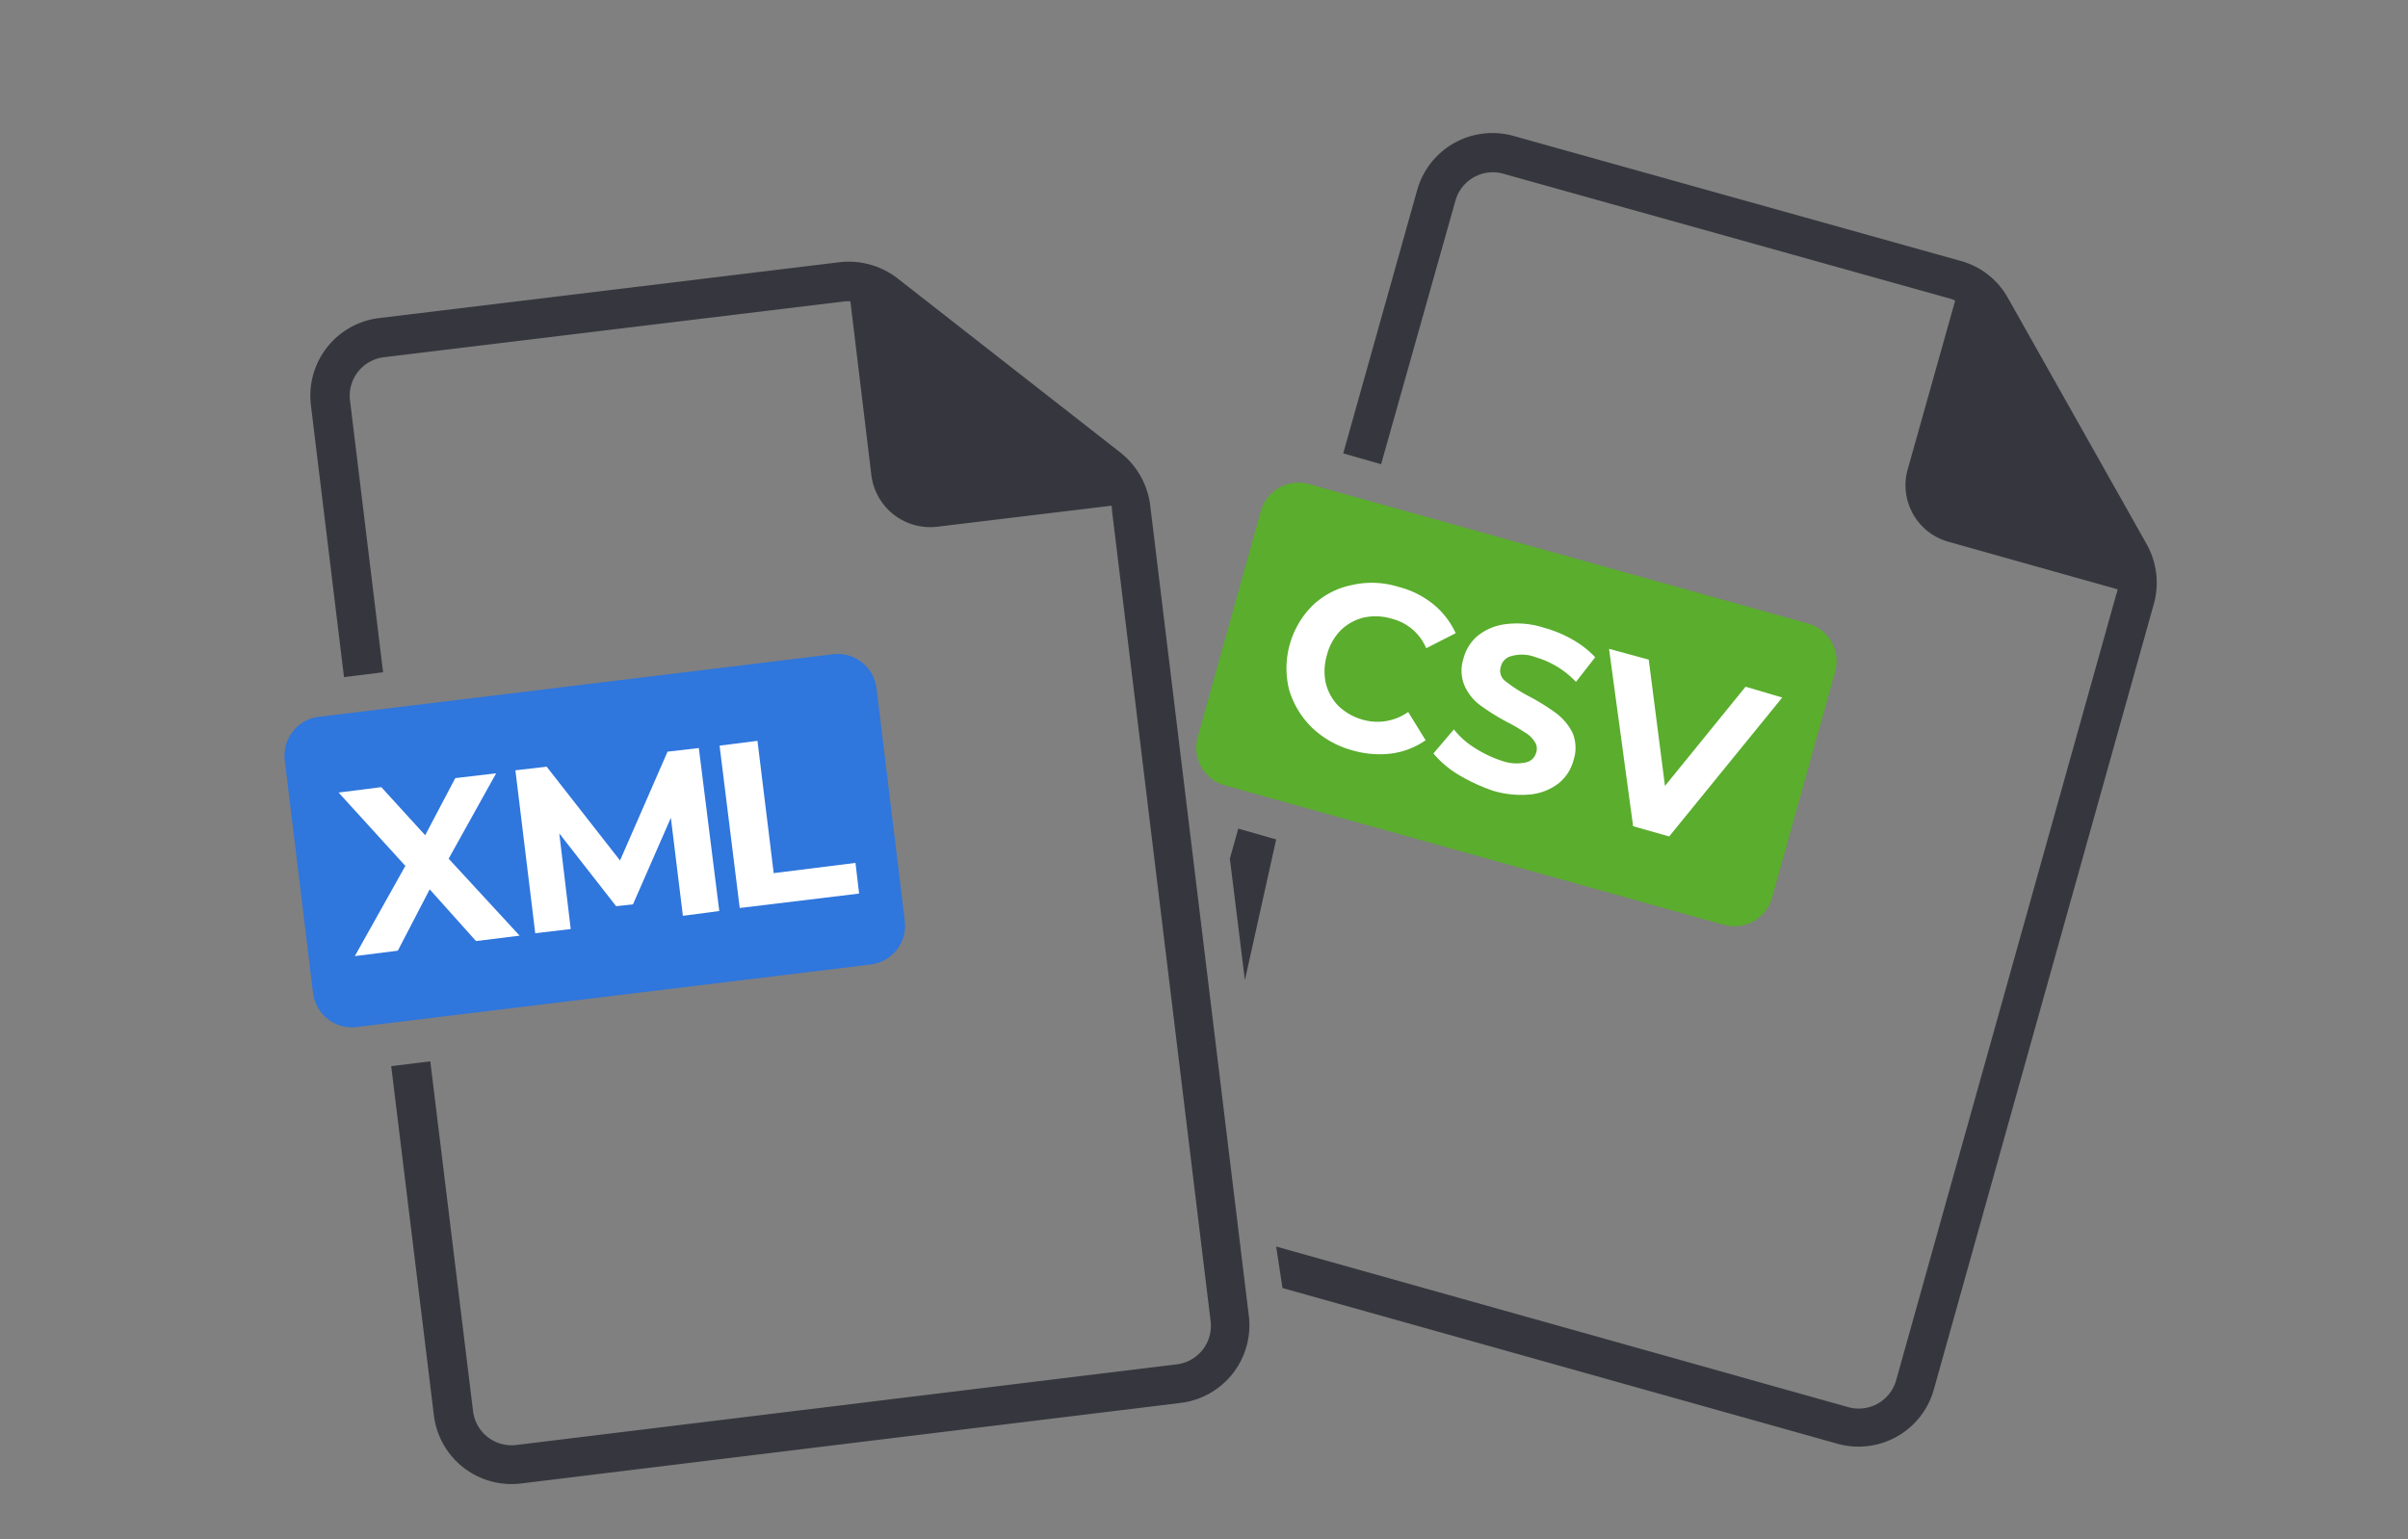 <svg viewBox="0 0 400.4 256" xmlns="http://www.w3.org/2000/svg" data-name="Layer 1" id="Layer_1"><rect x="0" y="0" width="400.4" height="256" fill="#808080" stroke="none"/><defs><style>.cls-1{fill:#2f76dd;}.cls-2{fill:#36373e;}.cls-3{fill:#fff;}.cls-4{fill:#5aad2d;}</style></defs><path d="M53.05,119.2a6.5,6.5,0,0,0-5.7,7.2l4.7,38.7a6.5,6.5,0,0,0,7.2,5.7l85.5-10.4a6.5,6.5,0,0,0,5.7-7.2l-4.7-38.7a6.5,6.5,0,0,0-7.2-5.7Z" class="cls-1"/><path d="M207.65,218.8,191.25,84a13.3,13.3,0,0,0-4.9-8.7l-37.1-29a13.26,13.26,0,0,0-9.6-2.7L63,52.9a13,13,0,0,0-11.3,14.5l5.5,45.2,6.5-.8-5.5-45.2a6.45,6.45,0,0,1,5.7-7.2l76.7-9.3h.8l3.5,29a9.86,9.86,0,0,0,10.9,8.5l29-3.5a2.2,2.2,0,0,1,.1.8l16.4,134.8a6.45,6.45,0,0,1-5.7,7.2L85.85,240.3a6.45,6.45,0,0,1-7.2-5.7l-7.1-58.1-6.5.8,7.1,58.1a13,13,0,0,0,14.5,11.3l109.7-13.4A13,13,0,0,0,207.65,218.8Z" class="cls-2"/><path d="M79.15,156.5l-7.7-8.6-5.3,10.2L59,159l8.4-15-11.1-12.2,7.1-.9,7.3,8,5-9.5,6.8-.8-7.9,14.2,11.8,12.8Z" class="cls-3"/><path d="M113.55,152.3l-2-16.3-6.3,14.4-2.8.3L93,138.6l1.9,15.9-5.9.7-3.3-27.1,5.2-.6,12.2,15.6L111,125l5.2-.6,3.4,27.1Z" class="cls-3"/><path d="M119.65,124l6.3-.8,2.7,22,13.6-1.7.6,5.1L123,151Z" class="cls-3"/><path d="M217.65,80.5a6.5,6.5,0,0,0-8,4.5l-10.5,37.6a6.5,6.5,0,0,0,4.5,8l83,23.2a6.5,6.5,0,0,0,8-4.5l10.5-37.6a6.5,6.5,0,0,0-4.5-8Z" class="cls-4"/><path d="M207,163l5.2-23.4-6.3-1.8-1.4,5" class="cls-2"/><path d="M213.25,214.2l92.3,25.9a13,13,0,0,0,16-9l36.6-130.7a13.16,13.16,0,0,0-1.2-9.9l-23.1-41a12.88,12.88,0,0,0-7.8-6.1l-74.4-20.8a13,13,0,0,0-16,9l-12.3,43.8,6.3,1.8L242,33.4a6.46,6.46,0,0,1,8-4.5l74.4,20.8a4.88,4.88,0,0,1,.7.3l-7.9,28.1a9.75,9.75,0,0,0,6.8,12l28.1,7.9a2.35,2.35,0,0,1-.2.8l-36.6,130.7a6.46,6.46,0,0,1-8,4.5l-95.1-26.7" class="cls-2"/><path d="M218.15,121a14.65,14.65,0,0,1-3.8-6.3,14.74,14.74,0,0,1,3.9-14,13.18,13.18,0,0,1,6.5-3.4,14.85,14.85,0,0,1,7.8.3,15.08,15.08,0,0,1,5.8,2.9,13.47,13.47,0,0,1,3.7,4.8l-4.9,2.5a8.44,8.44,0,0,0-5.7-4.9,9.42,9.42,0,0,0-4.7-.2,8.33,8.33,0,0,0-3.8,2.1,9.16,9.16,0,0,0-2.3,4.1,9.42,9.42,0,0,0-.2,4.7,8.33,8.33,0,0,0,2.1,3.8,9.58,9.58,0,0,0,4.1,2.3,8.82,8.82,0,0,0,7.5-1.3l2.9,4.7a12.91,12.91,0,0,1-5.6,2.2,16.08,16.08,0,0,1-6.5-.5A15.65,15.65,0,0,1,218.15,121Z" class="cls-3"/><path d="M242.45,128.8a16.29,16.29,0,0,1-4.1-3.5l3.4-4a13.38,13.38,0,0,0,3.5,3.1,19.68,19.68,0,0,0,4.4,2.1,7.23,7.23,0,0,0,4,.3,2.25,2.25,0,0,0,1.8-1.7,2,2,0,0,0-.3-1.8,4.63,4.63,0,0,0-1.6-1.5,28.25,28.25,0,0,0-2.9-1.7,36.63,36.63,0,0,1-4.5-2.8,8.19,8.19,0,0,1-2.6-3.2,6.48,6.48,0,0,1-.2-4.6,7.31,7.31,0,0,1,2.4-3.8,9.17,9.17,0,0,1,4.6-1.9,14.62,14.62,0,0,1,6.4.6,20.29,20.29,0,0,1,4.8,2,15.87,15.87,0,0,1,3.7,2.9l-3.2,4.1a14.9,14.9,0,0,0-6.7-4.1,6.24,6.24,0,0,0-4-.2,2.36,2.36,0,0,0-1.8,1.8,2.13,2.13,0,0,0,.8,2.4,24.31,24.31,0,0,0,3.9,2.5,36.63,36.63,0,0,1,4.5,2.8,9.42,9.42,0,0,1,2.7,3.2,6.48,6.48,0,0,1,.2,4.6,7.31,7.31,0,0,1-2.4,3.8,9.17,9.17,0,0,1-4.6,1.9,16.3,16.3,0,0,1-6.4-.6A30.6,30.6,0,0,1,242.45,128.8Z" class="cls-3"/><path d="M296.35,116l-18.8,23.1-6-1.7-4-29.5,6.6,1.8,2.7,21,13.4-16.5Z" class="cls-3"/></svg>